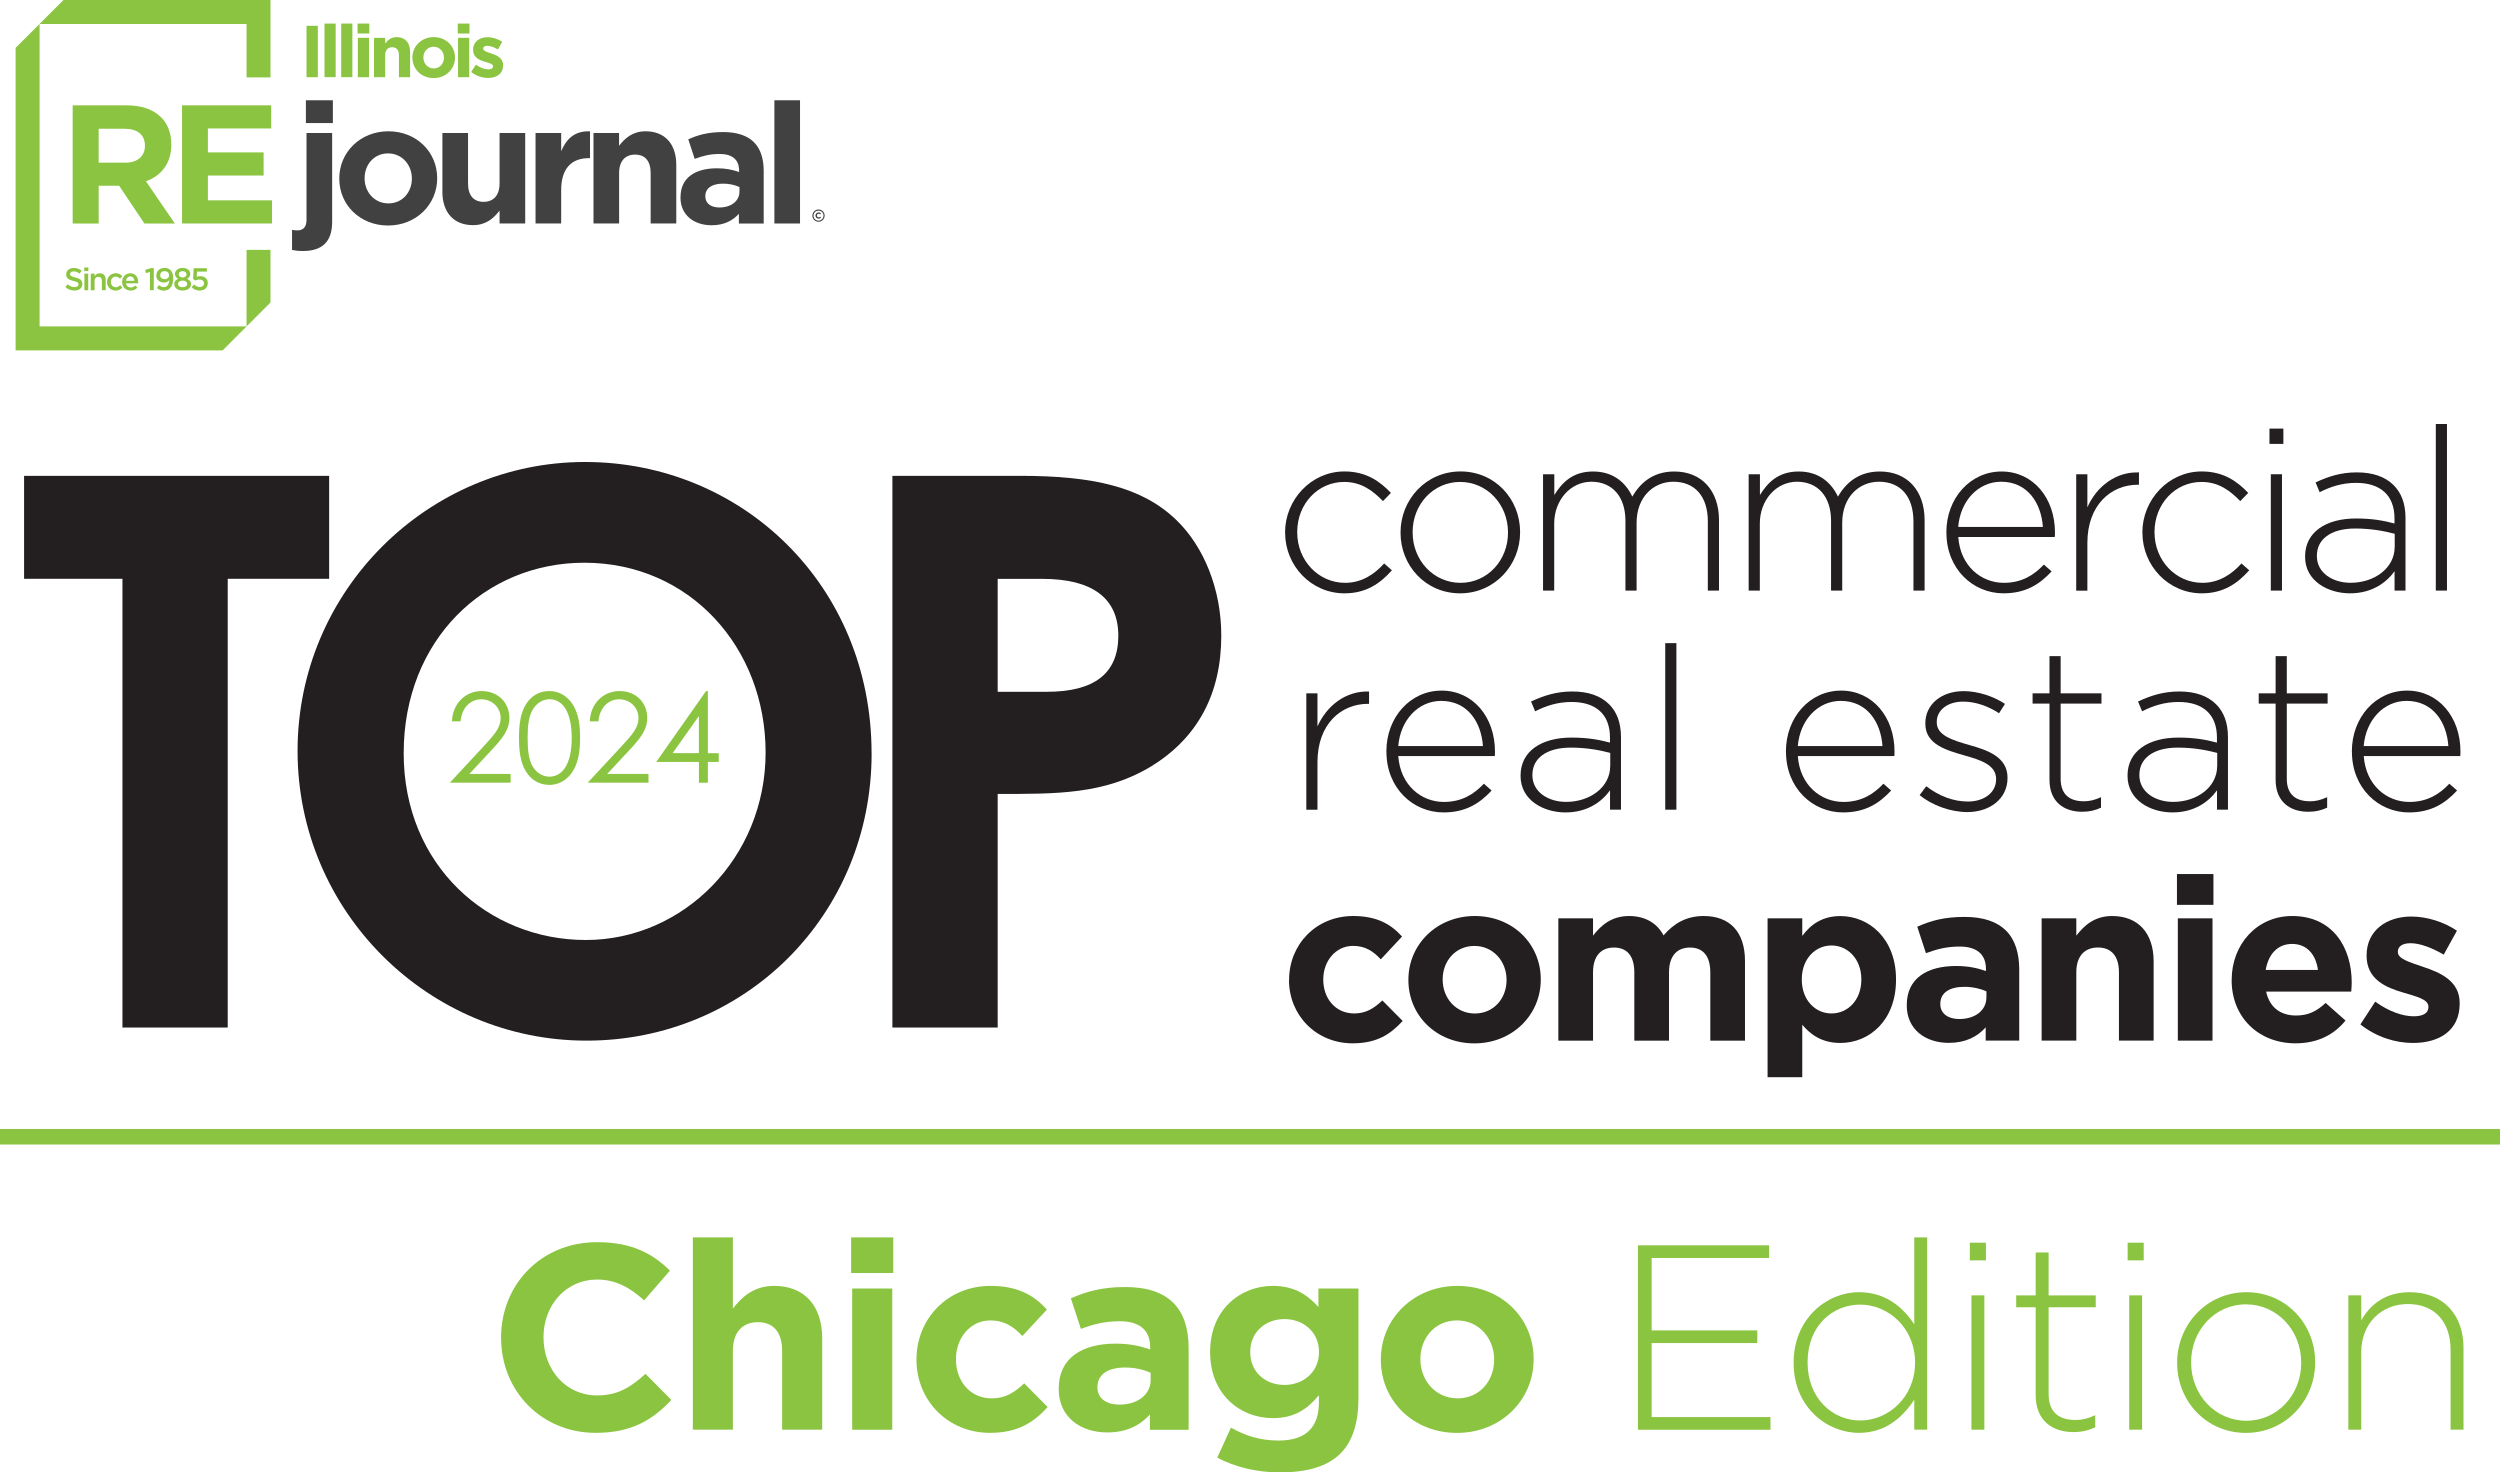 <svg xmlns="http://www.w3.org/2000/svg" viewBox="0 0 483.67 284.86"><defs><style>.cls-1{fill:none;stroke:#8ac440;stroke-miterlimit:10;stroke-width:3px;}.cls-2{fill:#8ac440;}.cls-2,.cls-3,.cls-4{stroke-width:0px;}.cls-3{fill:#414141;}.cls-4{fill:#231f20;}</style></defs><g id="Layer_2"><line class="cls-1" y1="219.93" x2="483.67" y2="219.93"></line></g><g id="Layer_3"><path class="cls-4" d="M4.66,92.06h59.02v19.92h-19.62v86.82h-20.37v-86.82H4.66v-19.92Z"></path><path class="cls-4" d="M168.63,145.73c0,31.37-24.53,55.6-55.16,55.6s-55.9-24.98-55.9-56.05,25.27-55.9,55.6-55.9,55.45,23.79,55.45,56.34ZM78.1,145.73c0,21.71,16.35,36.13,35.23,36.13s34.79-15.91,34.79-36.27-14.72-36.72-35.08-36.72c-19.18,0-34.94,14.87-34.94,36.87Z"></path><path class="cls-4" d="M172.65,92.06h24.83c13.83,0,23.49,2.08,30.18,8.62,5.2,5.05,8.62,13.23,8.62,22.3,0,11.3-4.61,19.77-13.53,25.27-9.07,5.5-18.58,5.35-29.73,5.35v45.19h-20.37v-106.74ZM193.02,133.84h9.51c9.22,0,13.83-3.57,13.83-10.85s-5.05-11-14.72-11h-8.62v21.85Z"></path><path class="cls-2" d="M93.66,144.29c2.02-2.19,3.2-3.52,3.2-5.39,0-2-1.64-3.61-3.73-3.61s-3.8,1.61-4.02,4.26h-1.66c.1-3.37,2.53-5.85,5.75-5.85s5.35,2.31,5.35,5.2c0,2.36-1.4,4-3.44,6.21l-4.31,4.62h7.99v1.69h-11.75l6.62-7.13Z"></path><path class="cls-2" d="M100.69,139.12c.68-3.47,2.77-5.42,5.59-5.42,2.17,0,4.07,1.3,5.08,3.66.67,1.54.87,3.32.87,5.39s-.22,3.88-.87,5.42c-1.01,2.36-2.91,3.68-5.08,3.68-1.93,0-3.51-.92-4.57-2.67-1.01-1.66-1.3-3.78-1.3-6.43,0-1.2.05-2.43.29-3.64ZM103.07,148.31c.75,1.25,1.97,1.95,3.23,1.95,2.5,0,4.31-2.41,4.31-7.49s-1.78-7.49-4.31-7.49c-1.28,0-2.48.75-3.23,2-.79,1.32-.99,3.13-.99,5.49s.19,4.21.99,5.54Z"></path><path class="cls-2" d="M120.33,144.29c2.02-2.19,3.2-3.52,3.2-5.39,0-2-1.64-3.61-3.73-3.61s-3.8,1.61-4.02,4.26h-1.66c.1-3.37,2.53-5.85,5.76-5.85s5.34,2.31,5.34,5.2c0,2.36-1.4,4-3.44,6.21l-4.31,4.62h7.99v1.69h-11.75l6.62-7.13Z"></path><path class="cls-2" d="M136.59,133.7h.36v12.02h2.1v1.69h-2.1v4.02h-1.73v-4.02h-8.26l9.63-13.7ZM135.21,145.71v-7.18l-5.08,7.18h5.08Z"></path><path class="cls-2" d="M96.94,258.87v-.1c0-10.14,7.64-18.45,18.6-18.45,6.73,0,10.75,2.24,14.07,5.5l-4.99,5.76c-2.75-2.5-5.56-4.03-9.12-4.03-6.01,0-10.35,4.99-10.35,11.11v.1c0,6.12,4.23,11.21,10.35,11.21,4.08,0,6.57-1.63,9.38-4.18l5,5.05c-3.67,3.92-7.75,6.37-14.63,6.37-10.5,0-18.3-8.1-18.3-18.35Z"></path><path class="cls-2" d="M134.04,239.4h7.75v13.76c1.78-2.29,4.08-4.38,8-4.38,5.86,0,9.28,3.87,9.28,10.14v17.68h-7.75v-15.24c0-3.67-1.73-5.56-4.69-5.56s-4.84,1.89-4.84,5.56v15.24h-7.75v-37.2Z"></path><path class="cls-2" d="M164.67,239.4h8.15v6.88h-8.15v-6.88ZM164.87,249.29h7.75v27.32h-7.75v-27.32Z"></path><path class="cls-2" d="M177.31,263.1v-.1c0-7.8,5.96-14.22,14.32-14.22,5.15,0,8.36,1.73,10.91,4.59l-4.74,5.1c-1.73-1.83-3.47-3.01-6.22-3.01-3.87,0-6.63,3.42-6.63,7.44v.1c0,4.18,2.7,7.54,6.93,7.54,2.6,0,4.38-1.12,6.27-2.91l4.54,4.59c-2.65,2.91-5.71,4.99-11.16,4.99-8.21,0-14.22-6.32-14.22-14.12Z"></path><path class="cls-2" d="M204.83,268.76v-.1c0-5.96,4.54-8.71,11.01-8.71,2.75,0,4.74.46,6.68,1.12v-.46c0-3.21-1.99-4.99-5.86-4.99-2.96,0-5.05.56-7.54,1.48l-1.94-5.91c3.01-1.32,5.96-2.19,10.6-2.19,4.23,0,7.29,1.12,9.22,3.06,2.04,2.04,2.96,5.04,2.96,8.71v15.85h-7.49v-2.96c-1.89,2.09-4.48,3.47-8.26,3.47-5.15,0-9.38-2.96-9.38-8.36ZM222.61,266.97v-1.38c-1.33-.61-3.06-1.02-4.94-1.02-3.31,0-5.35,1.33-5.35,3.77v.1c0,2.09,1.73,3.31,4.23,3.31,3.62,0,6.07-1.99,6.07-4.79Z"></path><path class="cls-2" d="M235.5,282.01l2.65-5.81c2.8,1.58,5.61,2.5,9.22,2.5,5.3,0,7.8-2.55,7.8-7.44v-1.33c-2.29,2.75-4.79,4.43-8.92,4.43-6.37,0-12.13-4.64-12.13-12.74v-.1c0-8.15,5.86-12.74,12.13-12.74,4.23,0,6.73,1.78,8.82,4.08v-3.57h7.75v21.15c0,4.89-1.17,8.46-3.47,10.75-2.55,2.55-6.47,3.67-11.77,3.67-4.43,0-8.61-1.02-12.08-2.85ZM255.18,261.62v-.1c0-3.72-2.91-6.32-6.68-6.32s-6.62,2.6-6.62,6.32v.1c0,3.77,2.85,6.32,6.62,6.32s6.68-2.6,6.68-6.32Z"></path><path class="cls-2" d="M267.15,263.1v-.1c0-7.85,6.32-14.22,14.83-14.22s14.73,6.27,14.73,14.12v.1c0,7.85-6.32,14.22-14.83,14.22s-14.73-6.27-14.73-14.12ZM289.07,263.1v-.1c0-4.03-2.91-7.54-7.19-7.54s-7.08,3.42-7.08,7.44v.1c0,4.03,2.91,7.54,7.19,7.54s7.08-3.42,7.08-7.44Z"></path><path class="cls-2" d="M316.89,240.93h25.38v2.45h-22.73v14.01h20.44v2.45h-20.44v14.32h22.99v2.45h-25.64v-35.67Z"></path><path class="cls-2" d="M347.01,263.71v-.1c0-8.46,6.37-13.61,12.64-13.61,5.2,0,8.56,2.96,10.7,6.22v-16.82h2.5v37.2h-2.5v-5.81c-2.24,3.41-5.55,6.42-10.7,6.42-6.27,0-12.64-5.04-12.64-13.5ZM370.5,263.66v-.1c0-6.68-5.2-11.16-10.6-11.16s-10.19,4.13-10.19,11.11v.1c0,6.83,4.74,11.21,10.19,11.21s10.6-4.54,10.6-11.16Z"></path><path class="cls-2" d="M381.1,240.42h3.11v3.42h-3.11v-3.42ZM381.41,250.61h2.5v25.99h-2.5v-25.99Z"></path><path class="cls-2" d="M393.84,269.93v-17.02h-3.77v-2.29h3.77v-8.31h2.5v8.31h9.12v2.29h-9.12v16.77c0,3.72,2.19,5.04,5.2,5.04,1.27,0,2.34-.25,3.82-.92v2.34c-1.33.61-2.6.92-4.23.92-4.03,0-7.29-2.19-7.29-7.14Z"></path><path class="cls-2" d="M411.63,240.42h3.11v3.42h-3.11v-3.42ZM411.93,250.61h2.5v25.99h-2.5v-25.99Z"></path><path class="cls-2" d="M421.21,263.71v-.1c0-7.29,5.66-13.61,13.4-13.61s13.3,6.22,13.3,13.51v.1c0,7.29-5.66,13.61-13.4,13.61s-13.3-6.22-13.3-13.5ZM445.21,263.71v-.1c0-6.27-4.69-11.26-10.7-11.26s-10.6,5.04-10.6,11.16v.1c0,6.27,4.69,11.26,10.7,11.26s10.6-5.05,10.6-11.16Z"></path><path class="cls-2" d="M454.33,250.61h2.5v4.84c1.73-3.06,4.64-5.45,9.38-5.45,6.57,0,10.4,4.49,10.4,10.7v15.9h-2.5v-15.44c0-5.35-3.01-8.87-8.26-8.87s-9.02,3.87-9.02,9.28v15.03h-2.5v-25.99Z"></path><path class="cls-4" d="M249.4,189.63v-.09c0-6.75,5.16-12.32,12.4-12.32,4.46,0,7.24,1.5,9.45,3.97l-4.11,4.41c-1.5-1.59-3-2.6-5.39-2.6-3.35,0-5.74,2.96-5.74,6.45v.09c0,3.62,2.34,6.53,6,6.53,2.25,0,3.8-.97,5.43-2.52l3.93,3.97c-2.3,2.52-4.94,4.33-9.67,4.33-7.11,0-12.32-5.47-12.32-12.23Z"></path><path class="cls-4" d="M272.48,189.63v-.09c0-6.8,5.47-12.32,12.85-12.32s12.76,5.43,12.76,12.23v.09c0,6.8-5.47,12.32-12.85,12.32s-12.76-5.43-12.76-12.23ZM291.47,189.63v-.09c0-3.49-2.52-6.53-6.22-6.53s-6.14,2.96-6.14,6.45v.09c0,3.49,2.52,6.53,6.22,6.53s6.14-2.96,6.14-6.45Z"></path><path class="cls-4" d="M301.49,177.67h6.71v3.35c1.54-1.99,3.58-3.8,6.97-3.8,3.09,0,5.43,1.37,6.67,3.75,2.08-2.43,4.55-3.75,7.77-3.75,4.99,0,7.99,3,7.99,8.7v15.41h-6.71v-13.2c0-3.18-1.41-4.81-3.93-4.81s-4.06,1.63-4.06,4.81v13.2h-6.71v-13.2c0-3.18-1.41-4.81-3.93-4.81s-4.06,1.63-4.06,4.81v13.2h-6.71v-23.66Z"></path><path class="cls-4" d="M341.97,177.67h6.71v3.4c1.63-2.21,3.88-3.84,7.37-3.84,5.52,0,10.77,4.33,10.77,12.23v.09c0,7.9-5.17,12.23-10.77,12.23-3.58,0-5.78-1.63-7.37-3.53v10.15h-6.71v-30.72ZM360.11,189.54v-.09c0-3.93-2.65-6.53-5.78-6.53s-5.74,2.6-5.74,6.53v.09c0,3.93,2.6,6.53,5.74,6.53s5.78-2.56,5.78-6.53Z"></path><path class="cls-4" d="M368.9,194.53v-.09c0-5.17,3.93-7.55,9.54-7.55,2.38,0,4.11.4,5.78.97v-.4c0-2.78-1.72-4.33-5.08-4.33-2.56,0-4.37.49-6.53,1.28l-1.68-5.12c2.6-1.15,5.16-1.9,9.18-1.9,3.66,0,6.31.97,7.99,2.65,1.77,1.77,2.56,4.37,2.56,7.55v13.73h-6.49v-2.56c-1.63,1.81-3.88,3-7.15,3-4.46,0-8.12-2.56-8.12-7.24ZM384.31,192.99v-1.19c-1.15-.53-2.65-.88-4.28-.88-2.87,0-4.64,1.15-4.64,3.27v.09c0,1.81,1.5,2.87,3.66,2.87,3.13,0,5.25-1.72,5.25-4.15Z"></path><path class="cls-4" d="M394.99,177.67h6.71v3.35c1.54-1.99,3.53-3.8,6.93-3.8,5.08,0,8.03,3.35,8.03,8.78v15.32h-6.71v-13.2c0-3.18-1.5-4.81-4.06-4.81s-4.19,1.63-4.19,4.81v13.2h-6.71v-23.66Z"></path><path class="cls-4" d="M421.17,169.1h7.06v5.96h-7.06v-5.96ZM421.34,177.67h6.71v23.66h-6.71v-23.66Z"></path><path class="cls-4" d="M431.76,189.63v-.09c0-6.75,4.81-12.32,11.7-12.32,7.9,0,11.52,6.14,11.52,12.85,0,.53-.04,1.15-.09,1.77h-16.47c.66,3.05,2.78,4.63,5.78,4.63,2.25,0,3.88-.71,5.74-2.43l3.84,3.4c-2.21,2.74-5.39,4.41-9.67,4.41-7.11,0-12.36-4.99-12.36-12.23ZM448.45,187.65c-.4-3-2.16-5.03-4.99-5.03s-4.59,1.99-5.12,5.03h10.11Z"></path><path class="cls-4" d="M456.66,198.2l2.87-4.41c2.56,1.85,5.25,2.83,7.46,2.83,1.94,0,2.83-.71,2.83-1.77v-.09c0-1.46-2.3-1.94-4.9-2.74-3.31-.97-7.06-2.52-7.06-7.11v-.09c0-4.81,3.88-7.5,8.65-7.5,3,0,6.27,1.02,8.83,2.74l-2.56,4.63c-2.34-1.37-4.68-2.21-6.4-2.21s-2.47.71-2.47,1.63v.09c0,1.32,2.25,1.94,4.81,2.83,3.31,1.1,7.15,2.69,7.15,7.02v.09c0,5.25-3.93,7.64-9.05,7.64-3.31,0-7.02-1.1-10.15-3.58Z"></path><path class="cls-4" d="M248.62,103.09v-.09c0-6.31,5.03-11.79,11.48-11.79,4.24,0,6.89,1.94,9,4.15l-1.54,1.59c-1.94-1.99-4.15-3.71-7.5-3.71-5.12,0-9.09,4.28-9.09,9.67v.09c0,5.43,4.1,9.76,9.27,9.76,3.18,0,5.65-1.63,7.55-3.75l1.5,1.32c-2.3,2.6-5.03,4.46-9.18,4.46-6.49,0-11.48-5.39-11.48-11.7Z"></path><path class="cls-4" d="M270.96,103.09v-.09c0-6.31,4.9-11.79,11.61-11.79s11.52,5.39,11.52,11.7v.09c0,6.31-4.9,11.79-11.61,11.79s-11.52-5.39-11.52-11.7ZM291.75,103.09v-.09c0-5.43-4.06-9.76-9.27-9.76s-9.18,4.37-9.18,9.67v.09c0,5.43,4.06,9.76,9.27,9.76s9.18-4.37,9.18-9.67Z"></path><path class="cls-4" d="M298.55,91.75h2.16v4.02c1.46-2.34,3.49-4.55,7.5-4.55s6.36,2.25,7.59,4.86c1.46-2.52,3.88-4.86,8.12-4.86,5.34,0,8.65,3.75,8.65,9.4v13.64h-2.16v-13.38c0-4.86-2.52-7.68-6.67-7.68-3.8,0-7.11,2.91-7.11,7.95v13.11h-2.16v-13.51c0-4.68-2.56-7.55-6.58-7.55s-7.2,3.53-7.2,8.08v12.98h-2.16v-22.51Z"></path><path class="cls-4" d="M338.33,91.75h2.16v4.02c1.46-2.34,3.49-4.55,7.5-4.55s6.36,2.25,7.59,4.86c1.46-2.52,3.88-4.86,8.12-4.86,5.34,0,8.65,3.75,8.65,9.4v13.64h-2.16v-13.38c0-4.86-2.52-7.68-6.67-7.68-3.8,0-7.11,2.91-7.11,7.95v13.11h-2.16v-13.51c0-4.68-2.56-7.55-6.58-7.55s-7.2,3.53-7.2,8.08v12.98h-2.16v-22.51Z"></path><path class="cls-4" d="M376.56,103.05v-.09c0-6.53,4.59-11.74,10.68-11.74s10.33,5.12,10.33,11.79c0,.4,0,.53-.04.88h-18.67c.4,5.61,4.42,8.87,8.83,8.87,3.49,0,5.87-1.54,7.73-3.53l1.5,1.32c-2.29,2.47-4.99,4.24-9.31,4.24-5.92,0-11.04-4.72-11.04-11.74ZM395.23,101.94c-.31-4.55-2.91-8.74-8.08-8.74-4.46,0-7.9,3.75-8.3,8.74h16.38Z"></path><path class="cls-4" d="M401.68,91.75h2.16v6.4c1.77-4.02,5.52-6.93,9.98-6.75v2.38h-.22c-5.21,0-9.76,3.93-9.76,11.26v9.23h-2.16v-22.51Z"></path><path class="cls-4" d="M414.48,103.09v-.09c0-6.31,5.03-11.79,11.48-11.79,4.24,0,6.89,1.94,9,4.15l-1.54,1.59c-1.94-1.99-4.15-3.71-7.5-3.71-5.12,0-9.09,4.28-9.09,9.67v.09c0,5.43,4.1,9.76,9.27,9.76,3.18,0,5.65-1.63,7.55-3.75l1.5,1.32c-2.3,2.6-5.03,4.46-9.18,4.46-6.49,0-11.48-5.39-11.48-11.7Z"></path><path class="cls-4" d="M439.07,82.92h2.69v2.96h-2.69v-2.96ZM439.33,91.75h2.16v22.51h-2.16v-22.51Z"></path><path class="cls-4" d="M445.96,107.73v-.09c0-4.68,4.02-7.33,9.84-7.33,3.13,0,5.3.4,7.46.97v-.97c0-4.55-2.78-6.89-7.42-6.89-2.74,0-4.99.75-7.06,1.81l-.79-1.9c2.47-1.15,4.9-1.94,7.99-1.94s5.47.84,7.11,2.47c1.5,1.5,2.3,3.58,2.3,6.36v14.04h-2.12v-3.75c-1.54,2.16-4.33,4.28-8.61,4.28s-8.7-2.38-8.7-7.06ZM463.3,105.83v-2.56c-1.9-.49-4.41-1.02-7.64-1.02-4.77,0-7.42,2.12-7.42,5.25v.09c0,3.27,3.09,5.16,6.53,5.16,4.59,0,8.52-2.83,8.52-6.93Z"></path><path class="cls-4" d="M471.25,82.03h2.16v32.23h-2.16v-32.23Z"></path><path class="cls-4" d="M252.73,134.14h2.16v6.4c1.77-4.02,5.52-6.93,9.98-6.75v2.38h-.22c-5.21,0-9.76,3.93-9.76,11.26v9.23h-2.16v-22.51Z"></path><path class="cls-4" d="M268.22,145.44v-.09c0-6.53,4.59-11.74,10.68-11.74s10.33,5.12,10.33,11.79c0,.4,0,.53-.04.88h-18.67c.4,5.61,4.42,8.87,8.83,8.87,3.49,0,5.87-1.54,7.73-3.53l1.5,1.32c-2.29,2.47-4.99,4.24-9.31,4.24-5.92,0-11.04-4.72-11.04-11.74ZM286.9,144.34c-.31-4.55-2.91-8.74-8.08-8.74-4.46,0-7.9,3.75-8.3,8.74h16.38Z"></path><path class="cls-4" d="M294.18,150.12v-.09c0-4.68,4.02-7.33,9.84-7.33,3.13,0,5.3.4,7.46.97v-.97c0-4.55-2.78-6.89-7.42-6.89-2.74,0-4.99.75-7.06,1.81l-.79-1.9c2.47-1.15,4.9-1.94,7.99-1.94s5.47.84,7.11,2.47c1.5,1.5,2.3,3.58,2.3,6.36v14.04h-2.12v-3.75c-1.54,2.16-4.33,4.28-8.61,4.28s-8.7-2.38-8.7-7.06ZM311.53,148.22v-2.56c-1.9-.49-4.41-1.02-7.64-1.02-4.77,0-7.42,2.12-7.42,5.25v.09c0,3.27,3.09,5.16,6.53,5.16,4.59,0,8.52-2.83,8.52-6.93Z"></path><path class="cls-4" d="M322.17,124.43h2.16v32.22h-2.16v-32.22Z"></path><path class="cls-4" d="M345.52,145.44v-.09c0-6.53,4.59-11.74,10.68-11.74s10.33,5.12,10.33,11.79c0,.4,0,.53-.04.88h-18.67c.4,5.61,4.42,8.87,8.83,8.87,3.49,0,5.87-1.54,7.73-3.53l1.5,1.32c-2.29,2.47-4.99,4.24-9.31,4.24-5.92,0-11.04-4.72-11.04-11.74ZM364.2,144.34c-.31-4.55-2.91-8.74-8.08-8.74-4.46,0-7.9,3.75-8.3,8.74h16.38Z"></path><path class="cls-4" d="M371.39,153.83l1.28-1.72c2.47,1.9,5.21,2.96,8.08,2.96,3.05,0,5.43-1.68,5.43-4.28v-.09c0-2.65-2.83-3.62-5.96-4.5-3.66-1.06-7.73-2.16-7.73-6.18v-.09c0-3.62,3.05-6.22,7.42-6.22,2.69,0,5.74.97,7.99,2.47l-1.15,1.81c-2.08-1.37-4.55-2.25-6.93-2.25-3.09,0-5.12,1.68-5.12,3.93v.09c0,2.52,3.05,3.44,6.27,4.37,3.62,1.01,7.42,2.34,7.42,6.31v.09c0,4.02-3.44,6.58-7.77,6.58-3.27,0-6.84-1.32-9.23-3.27Z"></path><path class="cls-4" d="M396.51,150.87v-14.74h-3.27v-1.99h3.27v-7.2h2.16v7.2h7.9v1.99h-7.9v14.52c0,3.22,1.9,4.37,4.5,4.37,1.1,0,2.03-.22,3.31-.79v2.03c-1.15.53-2.25.79-3.66.79-3.49,0-6.31-1.9-6.31-6.18Z"></path><path class="cls-4" d="M411.61,150.12v-.09c0-4.68,4.02-7.33,9.84-7.33,3.13,0,5.3.4,7.46.97v-.97c0-4.55-2.78-6.89-7.42-6.89-2.74,0-4.99.75-7.06,1.81l-.79-1.9c2.47-1.15,4.9-1.94,7.99-1.94s5.47.84,7.11,2.47c1.5,1.5,2.3,3.58,2.3,6.36v14.04h-2.12v-3.75c-1.54,2.16-4.33,4.28-8.61,4.28s-8.7-2.38-8.7-7.06ZM428.96,148.22v-2.56c-1.9-.49-4.41-1.02-7.64-1.02-4.77,0-7.42,2.12-7.42,5.25v.09c0,3.27,3.09,5.16,6.53,5.16,4.59,0,8.52-2.83,8.52-6.93Z"></path><path class="cls-4" d="M440.26,150.87v-14.74h-3.27v-1.99h3.27v-7.2h2.16v7.2h7.9v1.99h-7.9v14.52c0,3.22,1.9,4.37,4.5,4.37,1.1,0,2.03-.22,3.31-.79v2.03c-1.15.53-2.25.79-3.66.79-3.49,0-6.31-1.9-6.31-6.18Z"></path><path class="cls-4" d="M455.01,145.44v-.09c0-6.53,4.59-11.74,10.68-11.74s10.33,5.12,10.33,11.79c0,.4,0,.53-.04.88h-18.67c.4,5.61,4.42,8.87,8.83,8.87,3.49,0,5.87-1.54,7.73-3.53l1.5,1.32c-2.29,2.47-4.99,4.24-9.31,4.24-5.92,0-11.04-4.72-11.04-11.74ZM473.68,144.34c-.31-4.55-2.91-8.74-8.08-8.74-4.46,0-7.9,3.75-8.3,8.74h16.38Z"></path><g id="Artwork_17"><path class="cls-2" d="M59.3,4.99h2.19v9.95h-2.19V4.99Z"></path><path class="cls-2" d="M62.78,4.56h2.16v10.37h-2.16V4.56Z"></path><path class="cls-2" d="M66.01,4.56h2.16v10.37h-2.16V4.56Z"></path><path class="cls-2" d="M69.18,4.56h2.27v1.92h-2.27v-1.92ZM69.23,7.32h2.16v7.62h-2.16v-7.62Z"></path><path class="cls-2" d="M72.36,7.32h2.16v1.08c.5-.64,1.14-1.22,2.23-1.22,1.63,0,2.59,1.08,2.59,2.83v4.93h-2.16v-4.25c0-1.02-.48-1.55-1.31-1.55s-1.35.53-1.35,1.55v4.25h-2.16v-7.62Z"></path><path class="cls-2" d="M79.78,11.17v-.03c0-2.19,1.76-3.96,4.14-3.96s4.11,1.75,4.11,3.94v.03c0,2.19-1.76,3.96-4.13,3.96s-4.11-1.75-4.11-3.94ZM85.89,11.17v-.03c0-1.12-.81-2.1-2-2.1s-1.98.95-1.98,2.07v.03c0,1.12.81,2.1,2,2.1s1.98-.95,1.98-2.07Z"></path><path class="cls-2" d="M88.56,4.56h2.27v1.92h-2.27v-1.92ZM88.62,7.32h2.16v7.62h-2.16v-7.62Z"></path><path class="cls-2" d="M91.15,13.93l.92-1.42c.82.6,1.69.91,2.4.91.63,0,.91-.23.91-.57v-.03c0-.47-.74-.63-1.58-.88-1.07-.31-2.27-.81-2.27-2.29v-.03c0-1.55,1.25-2.42,2.79-2.42.97,0,2.02.33,2.84.88l-.82,1.49c-.75-.44-1.51-.71-2.06-.71s-.8.23-.8.53v.03c0,.43.72.63,1.55.91,1.07.36,2.3.87,2.3,2.26v.03c0,1.69-1.26,2.46-2.91,2.46-1.07,0-2.26-.36-3.27-1.15Z"></path><path class="cls-2" d="M14.07,20.38h10.45c2.91,0,5.16.82,6.66,2.32,1.27,1.27,1.96,3.07,1.96,5.22v.07c0,3.69-1.99,6.01-4.9,7.09l5.58,8.16h-5.88l-4.9-7.31h-3.95v7.31h-5.03v-22.86ZM24.19,31.48c2.45,0,3.85-1.31,3.85-3.23v-.07c0-2.16-1.5-3.27-3.95-3.27h-5v6.56h5.09Z"></path><path class="cls-2" d="M35.23,20.38h17.24v4.47h-12.25v4.64h10.78v4.47h-10.78v4.8h12.41v4.47h-17.41v-22.86Z"></path><path class="cls-3" d="M56.5,48.36v-3.89c.39.07.69.1,1.04.1,1.04,0,1.76-.56,1.76-2.02v-16.82h4.96v17.21c0,3.85-1.96,5.62-5.62,5.62-.91,0-1.47-.07-2.16-.2ZM59.18,19.4h5.22v4.41h-5.22v-4.41Z"></path><path class="cls-3" d="M65.64,34.58v-.07c0-5.03,4.05-9.11,9.5-9.11s9.44,4.02,9.44,9.05v.07c0,5.03-4.05,9.11-9.5,9.11s-9.44-4.02-9.44-9.05ZM79.68,34.58v-.07c0-2.58-1.86-4.83-4.6-4.83s-4.54,2.19-4.54,4.77v.07c0,2.58,1.86,4.83,4.6,4.83s4.54-2.19,4.54-4.77Z"></path><path class="cls-3" d="M85.59,37.06v-11.33h4.96v9.76c0,2.35,1.11,3.56,3,3.56s3.1-1.21,3.1-3.56v-9.76h4.96v17.5h-4.96v-2.48c-1.14,1.47-2.61,2.81-5.13,2.81-3.76,0-5.94-2.48-5.94-6.5Z"></path><path class="cls-3" d="M103.61,25.73h4.96v3.53c1.01-2.42,2.65-3.98,5.58-3.85v5.19h-.26c-3.3,0-5.32,1.99-5.32,6.17v6.47h-4.96v-17.5Z"></path><path class="cls-3" d="M114.81,25.73h4.96v2.48c1.14-1.47,2.61-2.81,5.13-2.81,3.76,0,5.94,2.48,5.94,6.5v11.33h-4.96v-9.76c0-2.35-1.11-3.56-3-3.56s-3.1,1.21-3.1,3.56v9.76h-4.96v-17.5Z"></path><path class="cls-3" d="M131.66,38.21v-.07c0-3.82,2.91-5.58,7.05-5.58,1.76,0,3.04.29,4.28.72v-.29c0-2.06-1.27-3.2-3.76-3.2-1.89,0-3.23.36-4.83.95l-1.24-3.79c1.93-.85,3.82-1.4,6.79-1.4,2.71,0,4.67.72,5.91,1.96,1.31,1.31,1.89,3.23,1.89,5.58v10.16h-4.8v-1.89c-1.21,1.34-2.87,2.22-5.29,2.22-3.3,0-6.01-1.89-6.01-5.36ZM143.06,37.06v-.88c-.85-.39-1.96-.65-3.17-.65-2.12,0-3.43.85-3.43,2.42v.07c0,1.34,1.11,2.12,2.71,2.12,2.32,0,3.89-1.27,3.89-3.07Z"></path><path class="cls-3" d="M149.82,19.4h4.96v23.84h-4.96v-23.84Z"></path><polygon class="cls-2" points="52.33 58.52 52.33 48.34 47.7 48.34 47.7 63.15 7.66 63.15 7.66 4.64 47.7 4.64 47.7 14.97 52.33 14.97 52.33 0 12.28 0 3.02 9.26 3.02 67.79 43.07 67.79 52.33 58.52"></polygon><path class="cls-3" d="M157.17,41.72h0c0-.65.52-1.19,1.19-1.19s1.18.53,1.18,1.18h0c0,.65-.52,1.19-1.19,1.19s-1.18-.53-1.18-1.18ZM159.33,41.72h0c0-.54-.41-.97-.97-.97s-.97.44-.97.97h0c0,.54.41.97.96.97s.97-.44.97-.97ZM157.77,41.71h0c0-.34.25-.61.61-.61.22,0,.35.07.46.18l-.17.19c-.09-.08-.18-.13-.29-.13-.19,0-.33.16-.33.36h0c0,.2.14.36.33.36.13,0,.21-.05.3-.14l.17.17c-.12.13-.25.21-.48.21-.34,0-.6-.26-.6-.6Z"></path><path class="cls-2" d="M12.65,55.53l.45-.53c.41.35.82.55,1.34.55.46,0,.75-.22.75-.53h0c0-.32-.17-.48-.96-.66-.91-.22-1.42-.49-1.42-1.27h0c0-.74.61-1.25,1.45-1.25.62,0,1.11.19,1.54.53l-.4.57c-.38-.29-.77-.44-1.15-.44-.44,0-.69.22-.69.5h0c0,.34.19.49,1.01.68.9.22,1.36.54,1.36,1.25h0c0,.81-.63,1.28-1.52,1.28-.65,0-1.26-.22-1.77-.68Z"></path><path class="cls-2" d="M16.3,51.75h.79v.7h-.79v-.7ZM16.33,52.94h.74v3.21h-.74v-3.21Z"></path><path class="cls-2" d="M17.57,52.94h.74v.49c.21-.3.5-.56,1-.56.72,0,1.14.49,1.14,1.23v2.05h-.74v-1.82c0-.5-.25-.78-.69-.78s-.72.3-.72.8v1.81h-.74v-3.21Z"></path><path class="cls-2" d="M20.71,54.56h0c0-.92.71-1.69,1.67-1.69.6,0,.98.22,1.28.55l-.46.49c-.22-.24-.46-.4-.83-.4-.53,0-.93.46-.93,1.02h0c0,.58.39,1.04.96,1.04.35,0,.6-.16.83-.39l.44.44c-.32.35-.69.6-1.31.6-.95,0-1.66-.75-1.66-1.66Z"></path><path class="cls-2" d="M23.63,54.55h0c0-.93.65-1.68,1.57-1.68,1.02,0,1.54.8,1.54,1.73,0,.07,0,.13-.01.21h-2.36c.08.52.45.81.92.81.36,0,.61-.13.87-.38l.43.38c-.3.36-.72.6-1.31.6-.93,0-1.65-.67-1.65-1.66ZM26.01,54.32c-.05-.47-.33-.84-.81-.84-.45,0-.77.35-.83.84h1.65Z"></path><path class="cls-2" d="M29.01,52.62l-.77.21-.16-.61,1.15-.36h.52v4.28h-.74v-3.52Z"></path><path class="cls-2" d="M32.75,54.2c-.24.29-.57.46-1,.46-.91,0-1.51-.53-1.51-1.35h0c0-.84.64-1.48,1.59-1.48.53,0,.88.15,1.18.45.31.32.51.78.51,1.62h0c0,1.38-.67,2.33-1.82,2.33-.59,0-1-.21-1.36-.51l.41-.57c.32.27.61.4.97.4.75,0,1.03-.78,1.03-1.34ZM32.72,53.26h0c0-.46-.35-.8-.89-.8s-.84.35-.84.79h0c0,.46.34.77.87.77s.86-.35.86-.77Z"></path><path class="cls-2" d="M33.7,54.99h0c0-.52.29-.84.77-1.05-.36-.19-.62-.47-.62-.95h0c0-.66.63-1.16,1.48-1.16s1.48.49,1.48,1.15h0c0,.49-.26.77-.62.96.47.21.77.52.77,1.02h0c0,.77-.69,1.25-1.62,1.25s-1.62-.49-1.62-1.22ZM36.22,54.94h0c0-.4-.39-.66-.89-.66s-.89.26-.89.64h0c0,.36.33.65.89.65s.89-.29.89-.64ZM36.09,53.07h0c0-.34-.3-.61-.76-.61s-.76.27-.76.59h0c0,.38.32.64.76.64s.76-.26.76-.63Z"></path><path class="cls-2" d="M37.07,55.57l.46-.54c.34.32.7.51,1.09.51.51,0,.84-.29.84-.74h0c0-.44-.36-.72-.88-.72-.3,0-.57.09-.78.19l-.45-.3.12-2.08h2.55v.66h-1.9l-.07,1c.2-.07.39-.12.67-.12.83,0,1.48.44,1.48,1.34h0c0,.88-.64,1.45-1.58,1.45-.65,0-1.16-.26-1.56-.65Z"></path></g></g></svg>